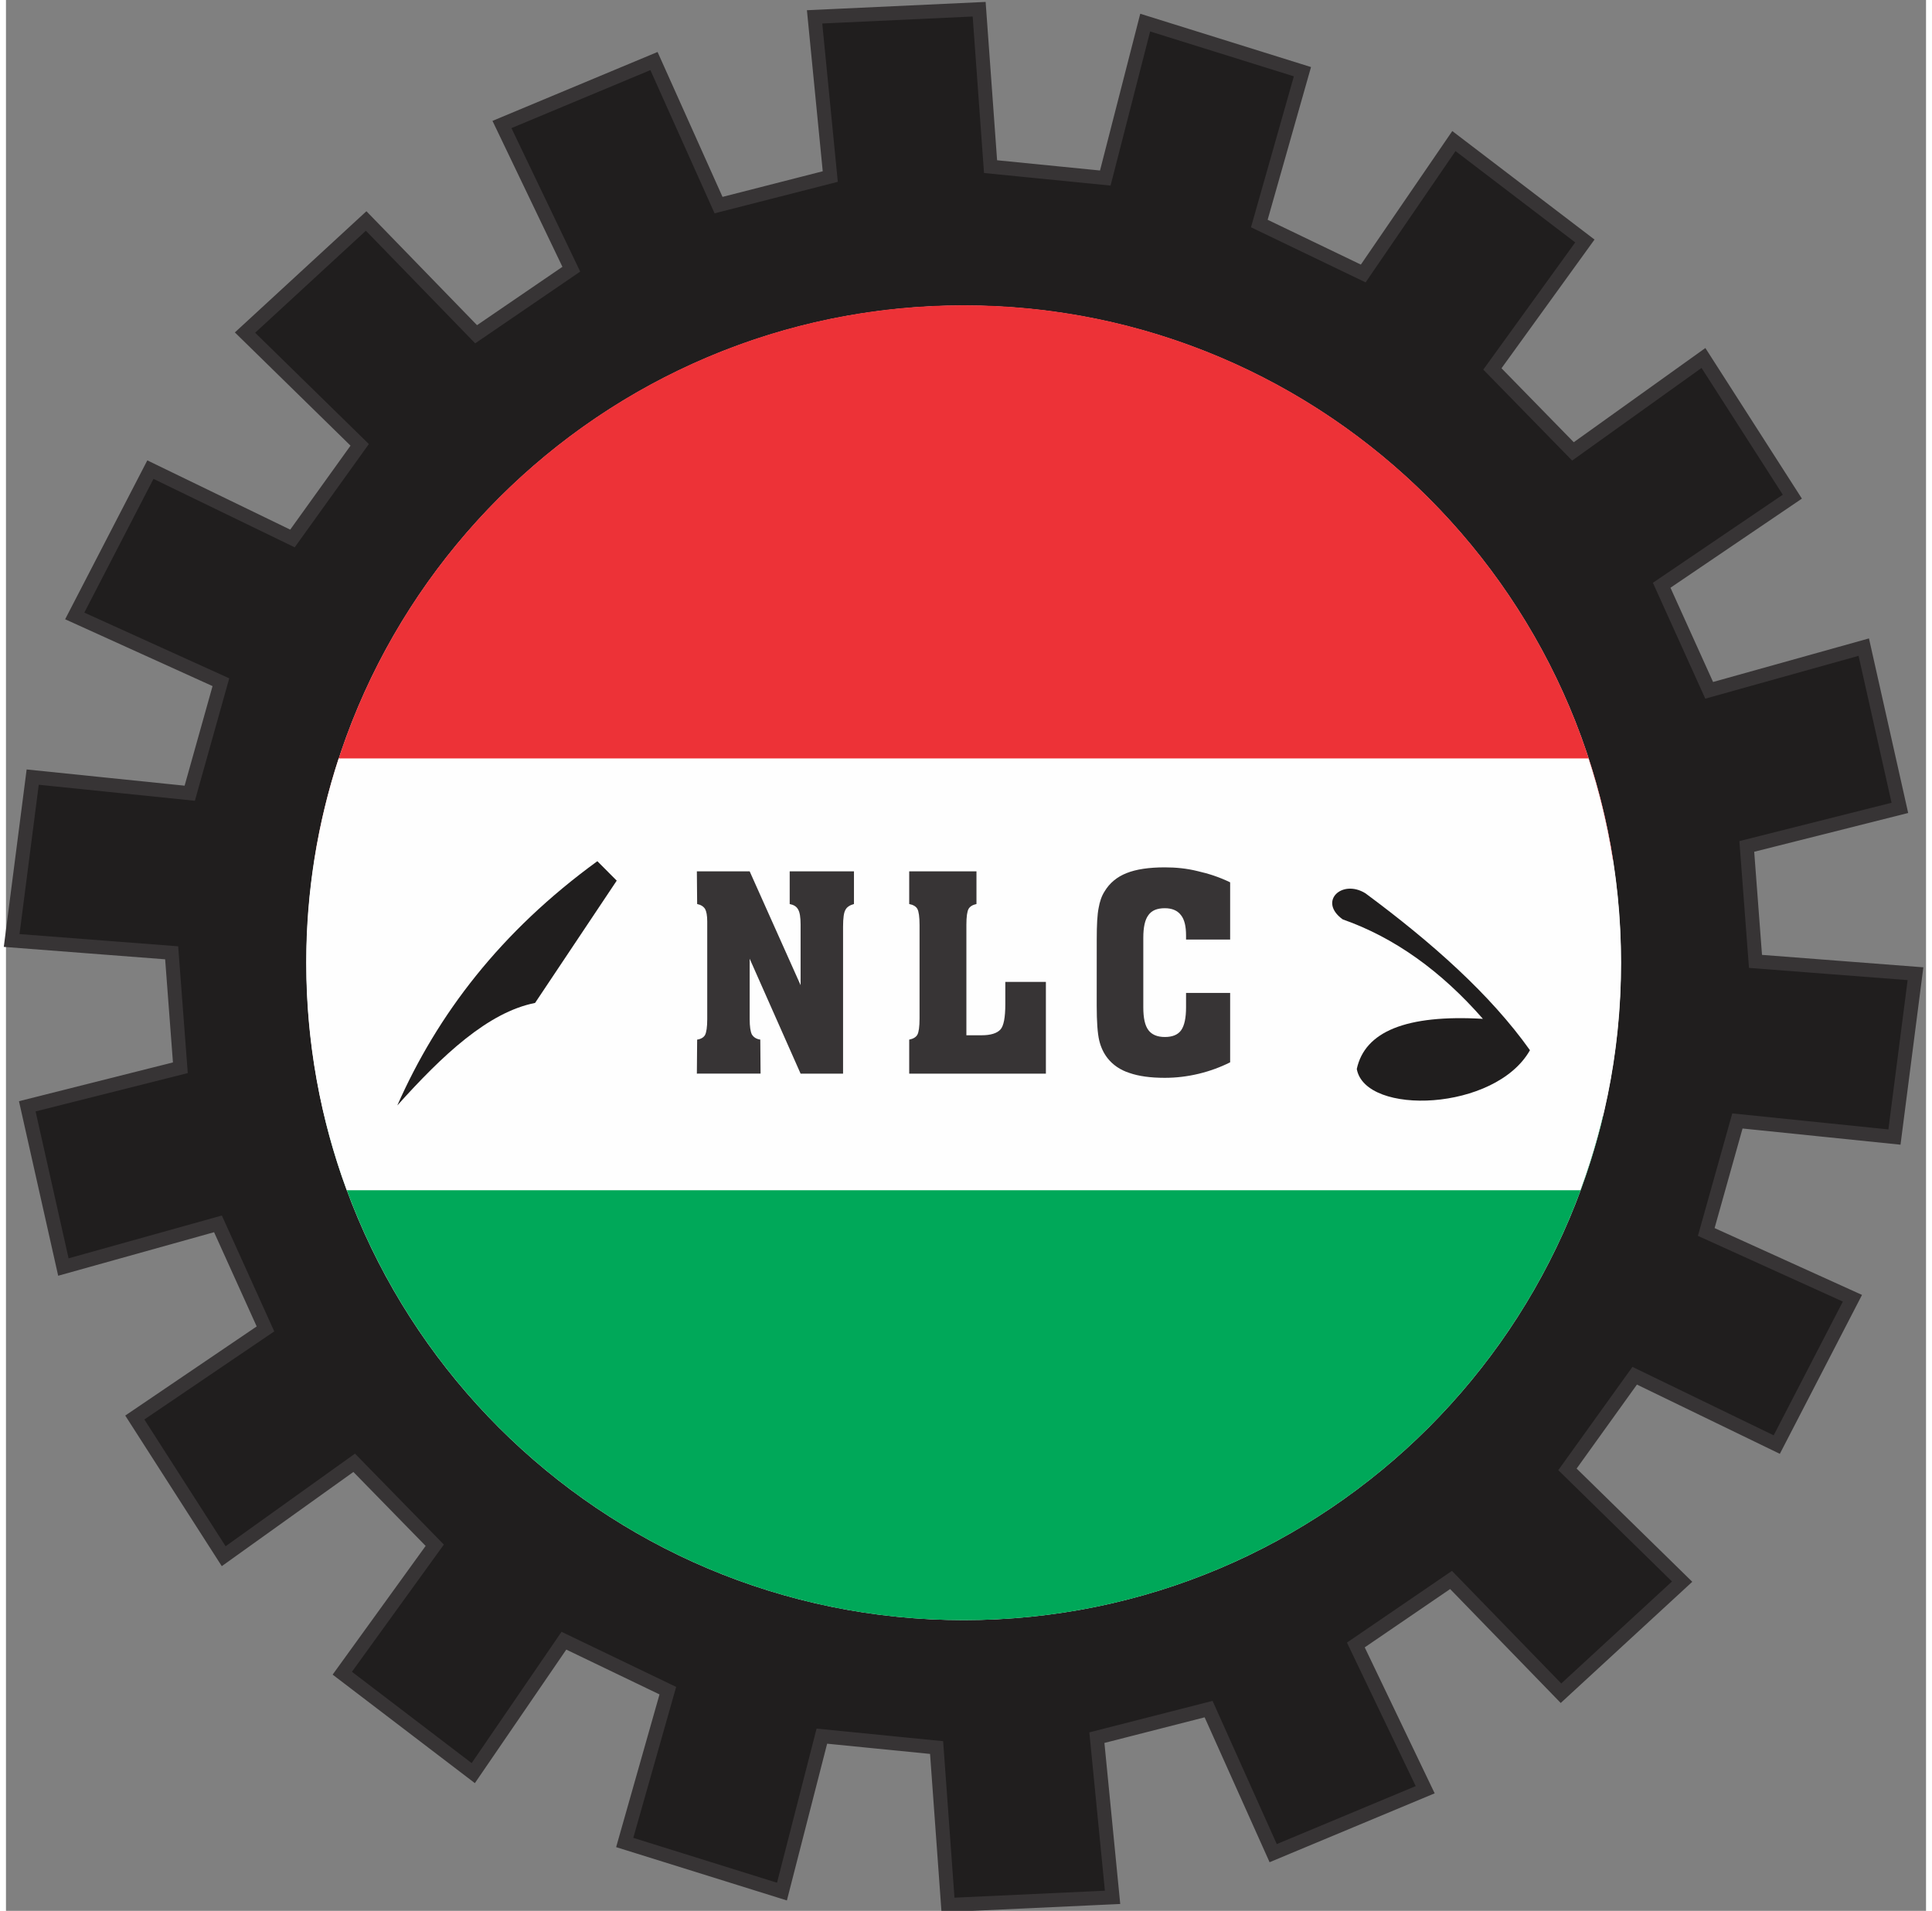 <svg height="314.504" viewBox="0 0 91.592 91.16" width="317.961" xmlns="http://www.w3.org/2000/svg"><rect x="0" y="0" width="91.592" height="91.16" fill="#808080" stroke="none"/><g transform="matrix(1.333 0 0 -1.333 -403.16 339.56)"><g fill-rule="evenodd"><path d="m337.68 248.77 4.106-.408 1.428 5.563 5.627-1.757-1.543-5.434 3.719-1.788 3.244 4.739 4.687-3.576-3.309-4.579 2.883-2.951 4.67 3.343 3.181-4.963-4.676-3.171 1.7-3.76 5.532 1.546 1.292-5.753-5.478-1.38.311-4.114 5.726-.441-.753-5.846-5.62.576-1.115-3.973 5.231-2.372-2.708-5.237-5.084 2.464-2.406-3.351 4.104-4.018-4.335-3.994-3.935 4.054-3.407-2.327 2.482-5.18-5.44-2.27-2.311 5.155-3.998-1.022.561-5.715-5.889-.273-.408 5.634-4.106.408-1.428-5.563-5.627 1.757 1.543 5.434-3.719 1.788-3.244-4.739-4.687 3.576 3.309 4.579-2.883 2.951-4.67-3.343-3.181 4.963 4.676 3.171-1.7 3.76-5.532-1.545-1.292 5.752 5.478 1.38-.311 4.114-5.726.441.753 5.847 5.62-.577 1.115 3.973-5.231 2.372 2.708 5.236 5.084-2.464 2.406 3.351-4.104 4.018 4.335 3.994 3.935-4.054 3.407 2.328-2.482 5.179 5.44 2.271 2.311-5.156 3.998 1.022-.561 5.715 5.889.274z" fill="#201e1e" stroke="#373435" stroke-miterlimit="2.613" stroke-width=".5"/><path d="m336.72 243.8c12.992 0 23.524-10.532 23.524-23.525 0-12.991-10.532-23.523-23.524-23.523s-23.524 10.532-23.524 23.523c0 12.993 10.532 23.525 23.524 23.525" fill="#fefefe"/><path d="m313.48 223.94h46.481c-1.757 11.256-11.493 19.868-23.241 19.868s-21.484-8.612-23.241-19.868" fill="#ed3237"/><path d="m359.6 214.79h-45.758c2.471-10.346 11.776-18.039 22.879-18.039s20.408 7.693 22.879 18.039" fill="#00a859"/><path d="m314.35 227.59h44.728c.751-2.3 1.16-4.757 1.16-7.31 0-2.863-.512-5.606-1.449-8.143h-44.15c-.937 2.538-1.449 5.281-1.449 8.143 0 2.553.408 5.009 1.16 7.31" fill="#fefefe"/></g><g fill="#373435"><path d="m327.17 216.31.01 1.217c.136.02.234.079.283.166.049.098.078.283.078.566v3.497c0 .214-.029.361-.078.449-.058.088-.146.146-.283.175l-.01 1.169h1.89l1.822-4.073v2.173c0 .253-.029.438-.088.535-.058.108-.156.166-.302.196v1.169h2.3v-1.169c-.146-.039-.253-.108-.302-.204-.058-.089-.088-.293-.088-.605v-5.261h-1.52l-1.822 4.112v-2.163c0-.264.029-.449.078-.546.059-.097.156-.165.302-.185l.01-1.217z"/><path d="m339.66 216.31h-4.891v1.217c.146.029.243.088.292.176.049.088.078.281.078.575v3.351c0 .293-.029.488-.078.576-.049.088-.146.146-.292.175v1.169h2.407v-1.169c-.136-.029-.234-.088-.283-.175-.049-.088-.078-.273-.078-.576v-3.946h.546c.322 0 .546.069.672.205.117.127.175.429.175.905v.799h1.452z"/><path d="m341.48 221.11c0 .526.02.897.068 1.13.039.225.107.43.215.595.175.293.439.516.789.653.341.136.799.204 1.364.204.399 0 .789-.038 1.179-.136.39-.088.779-.214 1.159-.4v-2.047h-1.578v.146c0 .332-.058.575-.185.731-.127.165-.322.244-.575.244-.273 0-.468-.079-.585-.244-.127-.166-.185-.438-.185-.819v-2.484c0-.38.058-.653.185-.819.117-.156.312-.243.585-.243.273 0 .468.079.585.243.117.166.175.439.175.819v.516h1.578v-2.484c-.351-.176-.721-.312-1.121-.409-.409-.098-.809-.146-1.218-.146-.516 0-.935.059-1.267.175-.331.106-.594.291-.779.526-.146.185-.244.4-.302.643-.058.254-.088.663-.088 1.238z"/></g><g fill="#201e1e" fill-rule="evenodd"><path d="m321.38 218.84c-1.684-.333-3.313-1.867-4.93-3.668 1.439 3.258 3.693 6.219 7.159 8.741l.693-.696z"/><path d="m355.3 218.27c-1.489 1.702-3.156 2.906-5.019 3.561-.89.644-.023 1.455.817.931 2.391-1.772 4.466-3.617 5.885-5.614-1.236-2.188-5.894-2.356-6.197-.672.288 1.336 1.759 1.954 4.515 1.795"/></g></g></svg>